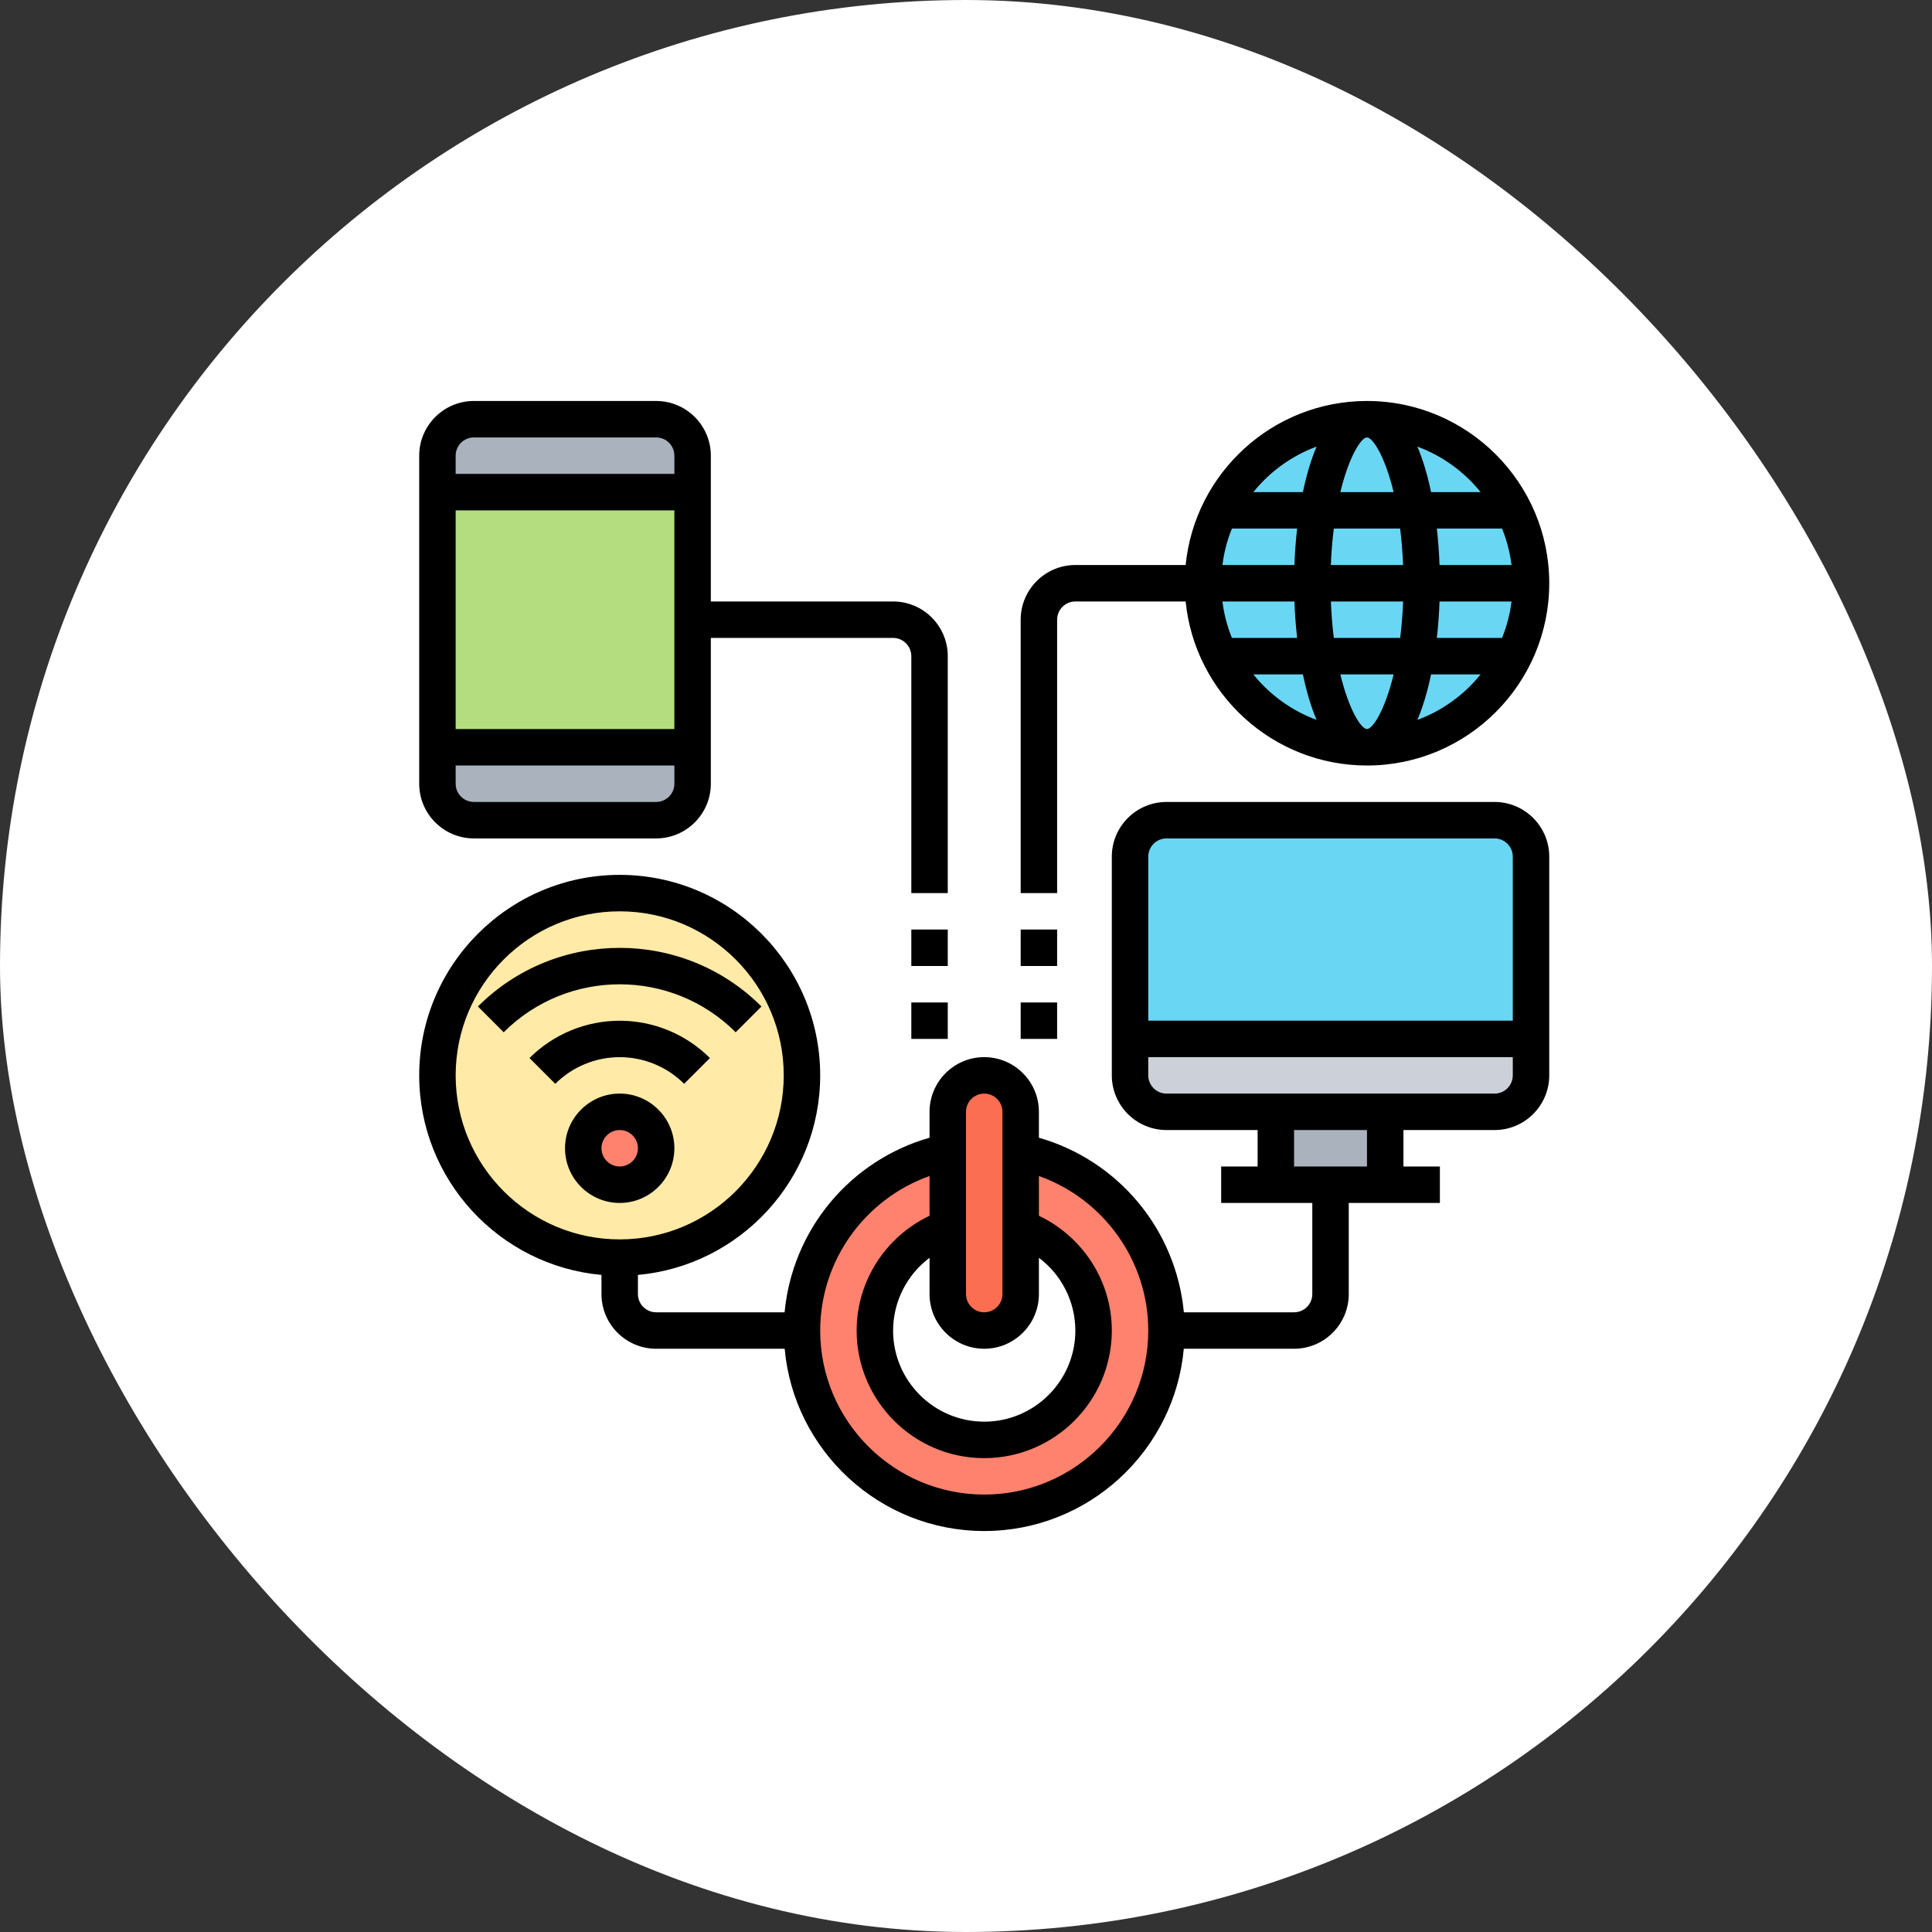 <svg width="106" height="106" viewBox="0 0 106 106" fill="none" xmlns="http://www.w3.org/2000/svg">
<rect x="0" y="0" width="106" height="106" fill="#333333" stroke="none"/>
<rect width="106" height="106" rx="53" fill="white"/>
<path d="M76 61V65H70V61H76Z" fill="#AAB2BD"/>
<path d="M84 57V59C84 60.1 83.1 61 82 61H64C62.9 61 62 60.1 62 59V57H84Z" fill="#CCD1D9"/>
<path d="M75 41C79.971 41 84 36.971 84 32C84 27.029 79.971 23 75 23C70.029 23 66 27.029 66 32C66 36.971 70.029 41 75 41Z" fill="#69D6F4"/>
<path d="M84 47V57H62V47C62 45.9 62.9 45 64 45H82C83.1 45 84 45.9 84 47Z" fill="#69D6F4"/>
<path d="M38 25V27H24V25C24 23.9 24.9 23 26 23H36C37.1 23 38 23.9 38 25ZM38 41V43C38 44.1 37.1 45 36 45H26C24.9 45 24 44.1 24 43V41H38Z" fill="#AAB2BD"/>
<path d="M38 34V41H24V27H38V34Z" fill="#B4DD7F"/>
<path d="M34 49C39.52 49 44 53.48 44 59C44 64.52 39.52 69 34 69C28.48 69 24 64.52 24 59C24 53.48 28.48 49 34 49Z" fill="#FFEAA7"/>
<path d="M34 65C35.105 65 36 64.105 36 63C36 61.895 35.105 61 34 61C32.895 61 32 61.895 32 63C32 64.105 32.895 65 34 65Z" fill="#FF826E"/>
<path d="M56 63.199C60.56 64.129 64 68.159 64 72.999C64 78.519 59.52 82.999 54 82.999C48.48 82.999 44 78.519 44 72.999C44 68.159 47.44 64.129 52 63.199V67.349C49.67 68.169 48 70.389 48 72.999C48 76.309 50.69 78.999 54 78.999C57.31 78.999 60 76.309 60 72.999C60 71.759 59.615 70.55 58.899 69.538C58.182 68.526 57.169 67.761 56 67.349V63.199Z" fill="#FF826E"/>
<path d="M56 67.35V71C56 72.1 55.1 73 54 73C52.9 73 52 72.1 52 71V61C52 59.9 52.9 59 54 59C54.55 59 55.05 59.22 55.41 59.59C55.78 59.95 56 60.45 56 61V63.2V67.35Z" fill="#FC6E51"/>
<path d="M82 44H64C62.346 44 61 45.346 61 47V59C61 60.654 62.346 62 64 62H69V64H67V66H72V71C72 71.551 71.551 72 71 72H64.953C64.745 69.788 63.875 67.691 62.456 65.982C61.037 64.273 59.136 63.032 57 62.421V61C57 59.346 55.654 58 54 58C52.346 58 51 59.346 51 61V62.421C48.864 63.032 46.963 64.273 45.544 65.982C44.125 67.691 43.255 69.788 43.047 72H36C35.449 72 35 71.551 35 71V69.949C40.598 69.442 45 64.728 45 59C45 52.935 40.065 48 34 48C27.935 48 23 52.935 23 59C23 64.728 27.402 69.442 33 69.949V71C33 72.654 34.346 74 36 74H43.051C43.558 79.598 48.272 84 54 84C59.728 84 64.442 79.598 64.949 74H71C72.654 74 74 72.654 74 71V66H79V64H77V62H82C83.654 62 85 60.654 85 59V47C85 45.346 83.654 44 82 44ZM25 59C25 54.038 29.038 50 34 50C38.962 50 43 54.038 43 59C43 63.962 38.962 68 34 68C29.038 68 25 63.962 25 59ZM54 74C55.654 74 57 72.654 57 71V69.01C57.62 69.475 58.123 70.077 58.47 70.769C58.817 71.462 58.998 72.225 59 73C59 75.757 56.757 78 54 78C51.243 78 49 75.757 49 73C49.002 72.225 49.183 71.462 49.53 70.769C49.877 70.077 50.38 69.475 51 69.01V71C51 72.654 52.346 74 54 74ZM53 61C53 60.449 53.449 60 54 60C54.551 60 55 60.449 55 61V71C55 71.551 54.551 72 54 72C53.449 72 53 71.551 53 71V61ZM54 82C49.038 82 45 77.962 45 73C45 69.159 47.462 65.775 51 64.522V66.703C48.587 67.854 47 70.29 47 73.001C47 76.861 50.14 80.001 54 80.001C57.86 80.001 61 76.861 61 73.001C61 70.291 59.413 67.854 57 66.703V64.522C60.538 65.775 63 69.159 63 73C63 77.962 58.962 82 54 82ZM64 46H82C82.551 46 83 46.449 83 47V56H63V47C63 46.449 63.449 46 64 46ZM75 64H71V62H75V64ZM82 60H64C63.449 60 63 59.551 63 59V58H83V59C83 59.551 82.551 60 82 60Z" fill="black"/>
<path d="M26 46H36C37.654 46 39 44.654 39 43V35H49C49.551 35 50 35.449 50 36V49H52V36C52 34.346 50.654 33 49 33H39V25C39 23.346 37.654 22 36 22H26C24.346 22 23 23.346 23 25V43C23 44.654 24.346 46 26 46ZM36 44H26C25.449 44 25 43.551 25 43V42H37V43C37 43.551 36.551 44 36 44ZM25 40V28H37V40H25ZM26 24H36C36.551 24 37 24.449 37 25V26H25V25C25 24.449 25.449 24 26 24ZM37 63C37 61.346 35.654 60 34 60C32.346 60 31 61.346 31 63C31 64.654 32.346 66 34 66C35.654 66 37 64.654 37 63ZM33 63C33 62.449 33.449 62 34 62C34.551 62 35 62.449 35 63C35 63.551 34.551 64 34 64C33.449 64 33 63.551 33 63ZM37.536 59.464L38.95 58.05C37.636 56.739 35.856 56.003 34.001 56.003C32.145 56.003 30.365 56.739 29.051 58.05L30.465 59.464C31.404 58.528 32.675 58.002 34.001 58.002C35.326 58.002 36.597 58.528 37.536 59.464Z" fill="black"/>
<path d="M40.364 56.636L41.778 55.222C37.489 50.933 30.51 50.933 26.221 55.222L27.635 56.636C31.146 53.127 36.854 53.127 40.364 56.636ZM50 55H52V57H50V55ZM50 51H52V53H50V51ZM56 55H58V57H56V55ZM56 51H58V53H56V51ZM58 34C58 33.449 58.449 33 59 33H65.051C65.554 38.046 69.824 42 75 42C80.514 42 85 37.514 85 32C85 26.486 80.514 22 75 22C69.823 22 65.554 25.954 65.051 31H59C57.346 31 56 32.346 56 34V49H58V34ZM75 24C75.313 24 75.983 25.023 76.462 27H73.538C74.017 25.023 74.687 24 75 24ZM76.819 29C76.896 29.614 76.953 30.277 76.98 31H73.018C73.045 30.277 73.103 29.614 73.179 29H76.819ZM75 40C74.687 40 74.017 38.977 73.538 37H76.462C75.983 38.977 75.313 40 75 40ZM73.181 35C73.098 34.336 73.044 33.669 73.02 33H76.982C76.957 33.669 76.903 34.336 76.821 35H73.181ZM78.981 33H82.931C82.845 33.687 82.671 34.359 82.411 35H78.832C78.906 34.343 78.957 33.673 78.981 33ZM82.931 31H78.981C78.957 30.332 78.907 29.665 78.832 29H82.411C82.667 29.631 82.843 30.302 82.931 31ZM71.019 31H67.069C67.154 30.314 67.329 29.641 67.589 29H71.168C71.093 29.665 71.043 30.332 71.019 31ZM71.019 33C71.043 33.673 71.094 34.343 71.168 35H67.589C67.329 34.359 67.154 33.686 67.069 33H71.019ZM68.765 37H71.484C71.676 37.919 71.924 38.771 72.236 39.498C70.874 38.995 69.675 38.131 68.765 37ZM77.764 39.498C78.076 38.771 78.324 37.919 78.516 37H81.235C80.325 38.131 79.125 38.995 77.764 39.498ZM81.235 27H78.516C78.324 26.081 78.076 25.229 77.764 24.502C79.125 25.006 80.325 25.869 81.235 27ZM72.236 24.502C71.924 25.229 71.677 26.081 71.484 27H68.765C69.675 25.869 70.874 25.006 72.236 24.502Z" fill="black"/>
</svg>
